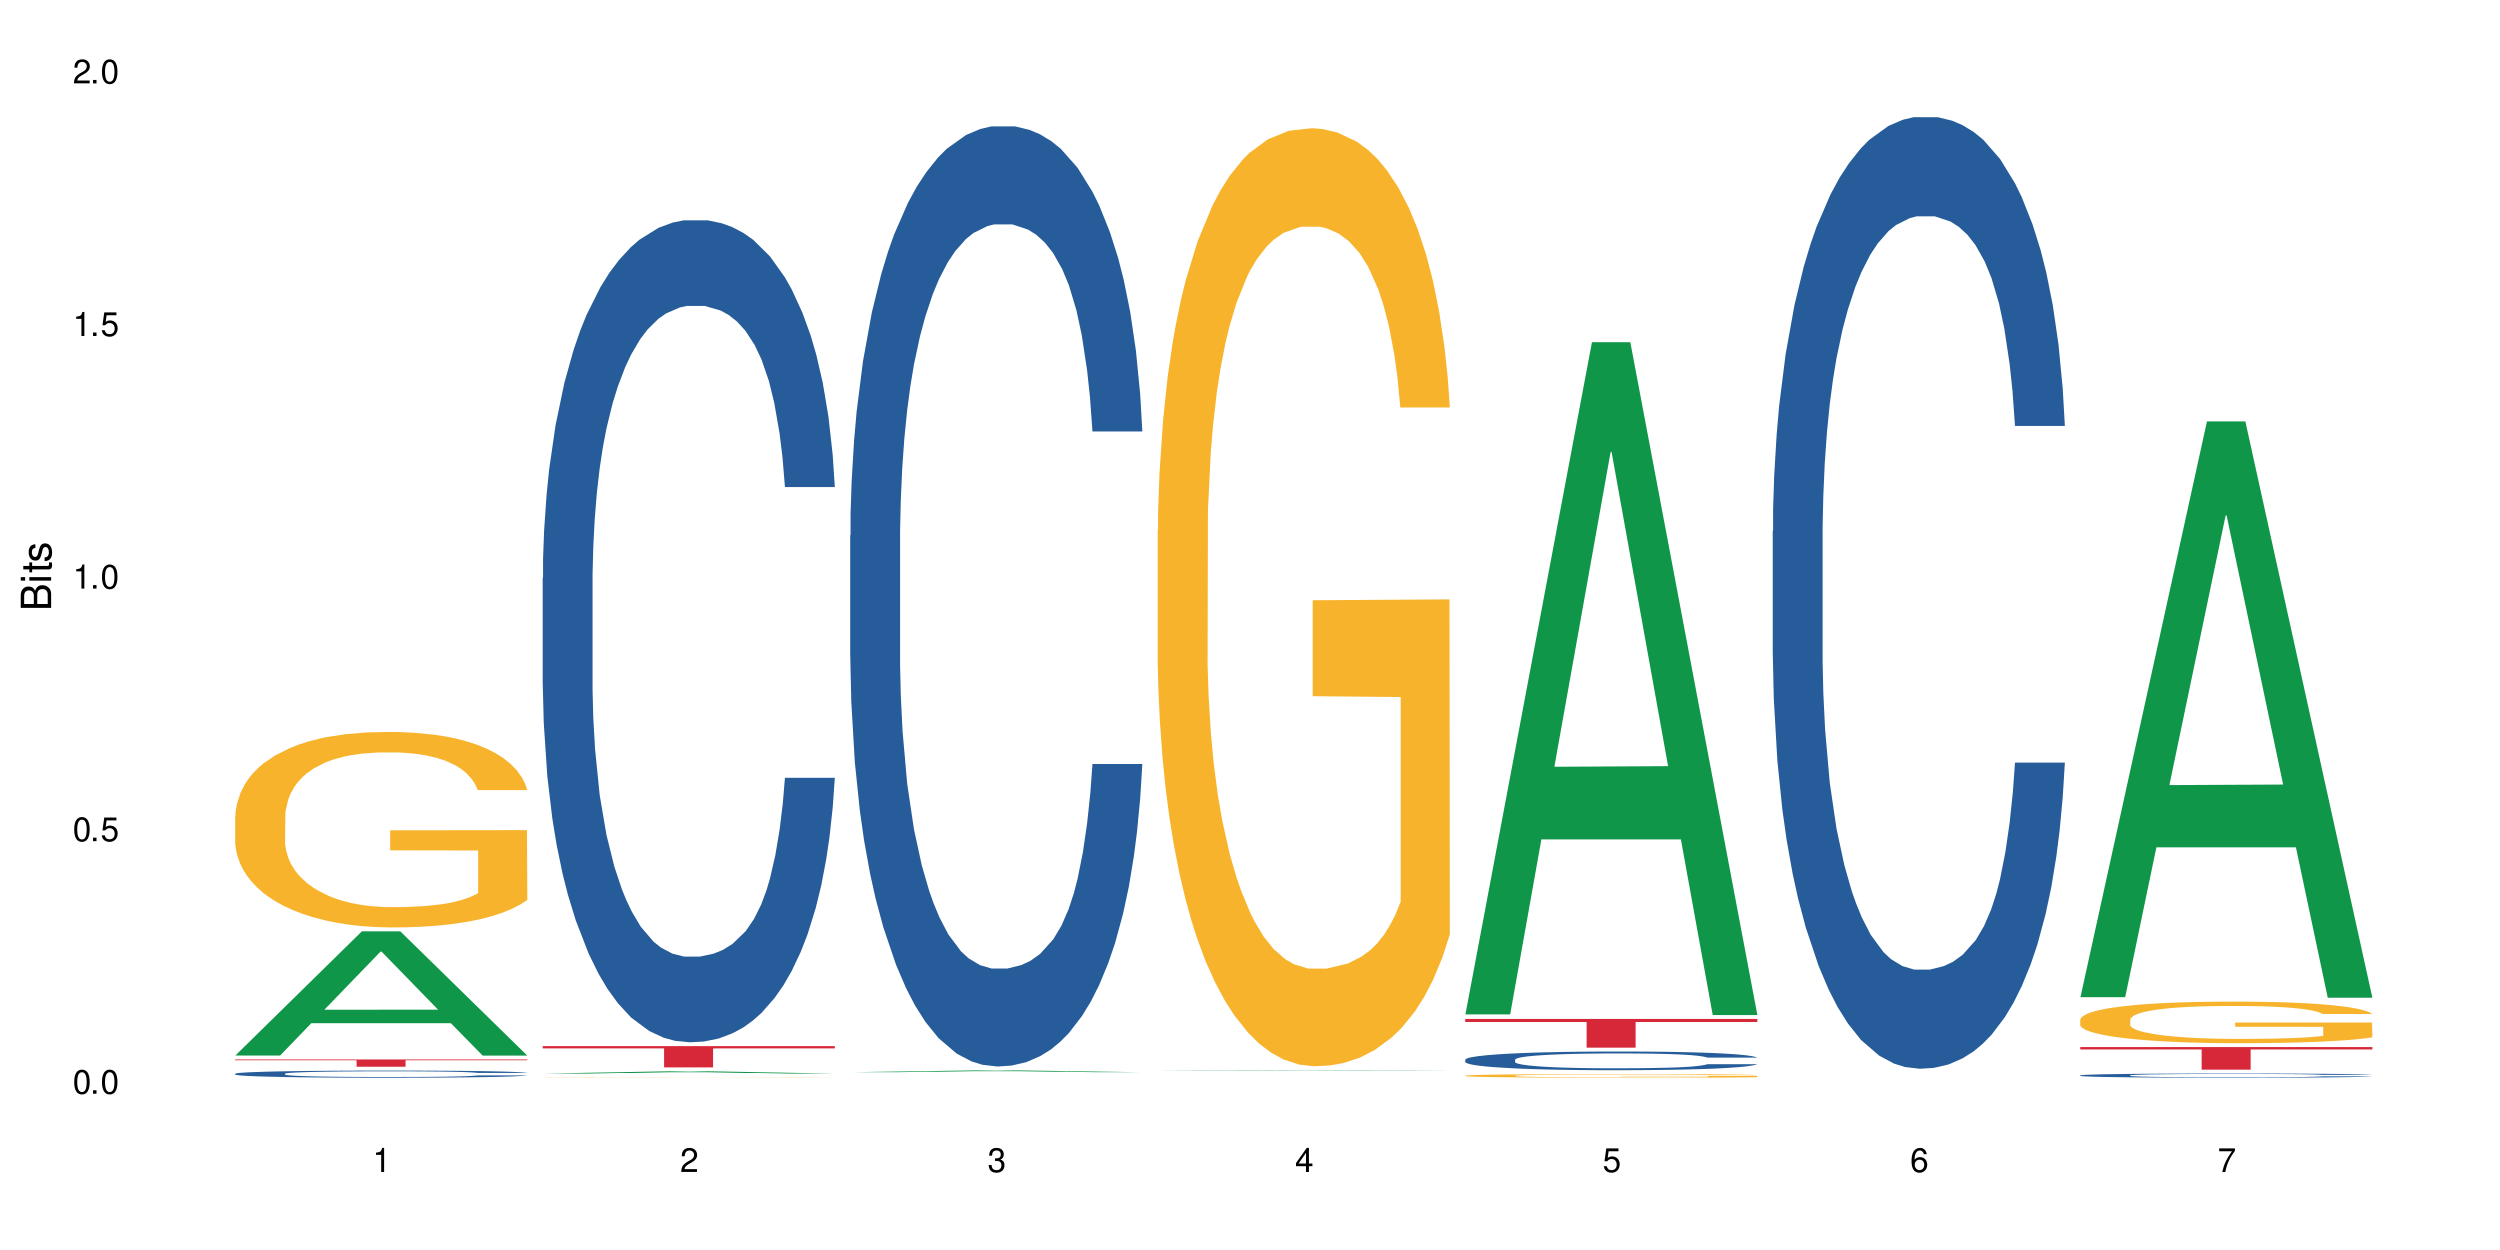 <?xml version="1.0" encoding="UTF-8"?>
<svg xmlns="http://www.w3.org/2000/svg" xmlns:xlink="http://www.w3.org/1999/xlink" width="720" height="360" viewBox="0 0 720 360">
<defs>
<g>
<g id="glyph-0-0">
</g>
<g id="glyph-0-1">
<path d="M 2.641 -6.938 C 2 -6.938 1.422 -6.656 1.078 -6.172 C 0.641 -5.562 0.406 -4.641 0.406 -3.359 C 0.406 -1.016 1.188 0.219 2.641 0.219 C 4.078 0.219 4.859 -1.016 4.859 -3.297 C 4.859 -4.641 4.656 -5.547 4.203 -6.172 C 3.844 -6.656 3.281 -6.938 2.641 -6.938 Z M 2.641 -6.188 C 3.547 -6.188 4 -5.25 4 -3.375 C 4 -1.406 3.562 -0.484 2.625 -0.484 C 1.734 -0.484 1.281 -1.438 1.281 -3.344 C 1.281 -5.25 1.734 -6.188 2.641 -6.188 Z M 2.641 -6.188 "/>
</g>
<g id="glyph-0-2">
<path d="M 1.828 -1 L 0.828 -1 L 0.828 0 L 1.828 0 Z M 1.828 -1 "/>
</g>
<g id="glyph-0-3">
<path d="M 4.562 -6.797 L 1.062 -6.797 L 0.547 -3.094 L 1.328 -3.094 C 1.719 -3.562 2.047 -3.734 2.578 -3.734 C 3.484 -3.734 4.062 -3.109 4.062 -2.094 C 4.062 -1.125 3.484 -0.531 2.578 -0.531 C 1.828 -0.531 1.375 -0.906 1.188 -1.672 L 0.328 -1.672 C 0.453 -1.109 0.547 -0.844 0.75 -0.594 C 1.125 -0.078 1.828 0.219 2.594 0.219 C 3.969 0.219 4.922 -0.781 4.922 -2.219 C 4.922 -3.562 4.031 -4.484 2.719 -4.484 C 2.25 -4.484 1.859 -4.359 1.469 -4.062 L 1.734 -5.969 L 4.562 -5.969 Z M 4.562 -6.797 "/>
</g>
<g id="glyph-0-4">
<path d="M 2.484 -4.938 L 2.484 0 L 3.328 0 L 3.328 -6.938 L 2.766 -6.938 C 2.469 -5.875 2.281 -5.734 0.984 -5.562 L 0.984 -4.938 Z M 2.484 -4.938 "/>
</g>
<g id="glyph-0-5">
<path d="M 4.859 -0.828 L 1.281 -0.828 C 1.359 -1.406 1.672 -1.781 2.5 -2.281 L 3.469 -2.828 C 4.406 -3.344 4.906 -4.062 4.906 -4.906 C 4.906 -5.484 4.672 -6.031 4.266 -6.406 C 3.859 -6.766 3.375 -6.938 2.719 -6.938 C 1.859 -6.938 1.219 -6.625 0.844 -6.031 C 0.609 -5.672 0.5 -5.234 0.484 -4.531 L 1.328 -4.531 C 1.359 -5.016 1.406 -5.281 1.531 -5.516 C 1.75 -5.938 2.188 -6.203 2.703 -6.203 C 3.469 -6.203 4.031 -5.641 4.031 -4.891 C 4.031 -4.344 3.719 -3.859 3.125 -3.516 L 2.234 -3 C 0.812 -2.172 0.406 -1.531 0.328 -0.016 L 4.859 -0.016 Z M 4.859 -0.828 "/>
</g>
<g id="glyph-0-6">
<path d="M 2.125 -3.188 L 2.578 -3.188 C 3.5 -3.188 3.984 -2.766 3.984 -1.922 C 3.984 -1.062 3.469 -0.531 2.594 -0.531 C 1.656 -0.531 1.203 -1 1.156 -2.016 L 0.312 -2.016 C 0.344 -1.453 0.438 -1.094 0.609 -0.781 C 0.953 -0.109 1.625 0.219 2.547 0.219 C 3.953 0.219 4.859 -0.625 4.859 -1.938 C 4.859 -2.828 4.516 -3.297 3.703 -3.594 C 4.344 -3.844 4.656 -4.328 4.656 -5.031 C 4.656 -6.219 3.875 -6.938 2.578 -6.938 C 1.203 -6.938 0.484 -6.172 0.453 -4.703 L 1.297 -4.703 C 1.312 -5.125 1.344 -5.359 1.453 -5.578 C 1.641 -5.969 2.062 -6.203 2.594 -6.203 C 3.344 -6.203 3.797 -5.75 3.797 -5 C 3.797 -4.516 3.609 -4.219 3.25 -4.047 C 3.016 -3.953 2.703 -3.922 2.125 -3.906 Z M 2.125 -3.188 "/>
</g>
<g id="glyph-0-7">
<path d="M 3.141 -1.672 L 3.141 0 L 3.984 0 L 3.984 -1.672 L 4.984 -1.672 L 4.984 -2.438 L 3.984 -2.438 L 3.984 -6.938 L 3.359 -6.938 L 0.266 -2.578 L 0.266 -1.672 Z M 3.141 -2.438 L 1 -2.438 L 3.141 -5.5 Z M 3.141 -2.438 "/>
</g>
<g id="glyph-0-8">
<path d="M 4.781 -5.125 C 4.609 -6.266 3.891 -6.938 2.844 -6.938 C 2.094 -6.938 1.422 -6.578 1.031 -5.953 C 0.594 -5.266 0.406 -4.422 0.406 -3.172 C 0.406 -2 0.578 -1.25 0.984 -0.641 C 1.359 -0.078 1.953 0.219 2.703 0.219 C 3.984 0.219 4.922 -0.75 4.922 -2.094 C 4.922 -3.375 4.062 -4.281 2.844 -4.281 C 2.172 -4.281 1.641 -4.031 1.281 -3.516 C 1.281 -5.234 1.828 -6.188 2.797 -6.188 C 3.391 -6.188 3.797 -5.797 3.938 -5.125 Z M 2.734 -3.531 C 3.547 -3.531 4.062 -2.953 4.062 -2.031 C 4.062 -1.156 3.484 -0.531 2.703 -0.531 C 1.922 -0.531 1.328 -1.188 1.328 -2.078 C 1.328 -2.938 1.906 -3.531 2.734 -3.531 Z M 2.734 -3.531 "/>
</g>
<g id="glyph-0-9">
<path d="M 4.984 -6.797 L 0.438 -6.797 L 0.438 -5.969 L 4.109 -5.969 C 2.5 -3.656 1.828 -2.234 1.328 0 L 2.219 0 C 2.594 -2.172 3.453 -4.047 4.984 -6.094 Z M 4.984 -6.797 "/>
</g>
<g id="glyph-1-0">
</g>
<g id="glyph-1-1">
<path d="M 0 -0.953 L 0 -4.891 C 0 -5.719 -0.234 -6.344 -0.734 -6.797 C -1.188 -7.234 -1.812 -7.469 -2.5 -7.469 C -3.547 -7.469 -4.188 -7 -4.625 -5.875 C -4.984 -6.688 -5.625 -7.094 -6.531 -7.094 C -7.172 -7.094 -7.734 -6.859 -8.141 -6.391 C -8.562 -5.922 -8.75 -5.344 -8.75 -4.5 L -8.75 -0.953 Z M -4.984 -2.062 L -7.766 -2.062 L -7.766 -4.219 C -7.766 -4.844 -7.688 -5.203 -7.453 -5.5 C -7.219 -5.812 -6.859 -5.969 -6.375 -5.969 C -5.891 -5.969 -5.531 -5.812 -5.297 -5.5 C -5.062 -5.203 -4.984 -4.844 -4.984 -4.219 Z M -0.984 -2.062 L -4 -2.062 L -4 -4.781 C -4 -5.766 -3.438 -6.359 -2.484 -6.359 C -1.547 -6.359 -0.984 -5.766 -0.984 -4.781 Z M -0.984 -2.062 "/>
</g>
<g id="glyph-1-2">
<path d="M -6.281 -1.797 L -6.281 -0.797 L 0 -0.797 L 0 -1.797 Z M -8.75 -1.797 L -8.75 -0.797 L -7.484 -0.797 L -7.484 -1.797 Z M -8.75 -1.797 "/>
</g>
<g id="glyph-1-3">
<path d="M -6.281 -3.047 L -6.281 -2.016 L -8.016 -2.016 L -8.016 -1.016 L -6.281 -1.016 L -6.281 -0.172 L -5.469 -0.172 L -5.469 -1.016 L -0.719 -1.016 C -0.078 -1.016 0.281 -1.453 0.281 -2.234 C 0.281 -2.5 0.25 -2.719 0.188 -3.047 L -0.641 -3.047 C -0.609 -2.906 -0.594 -2.766 -0.594 -2.562 C -0.594 -2.141 -0.719 -2.016 -1.156 -2.016 L -5.469 -2.016 L -5.469 -3.047 Z M -6.281 -3.047 "/>
</g>
<g id="glyph-1-4">
<path d="M -4.531 -5.25 C -5.766 -5.25 -6.469 -4.422 -6.469 -2.969 C -6.469 -1.516 -5.719 -0.562 -4.547 -0.562 C -3.562 -0.562 -3.094 -1.062 -2.734 -2.562 L -2.516 -3.484 C -2.344 -4.188 -2.094 -4.469 -1.641 -4.469 C -1.047 -4.469 -0.641 -3.875 -0.641 -3 C -0.641 -2.453 -0.797 -2 -1.062 -1.75 C -1.25 -1.594 -1.422 -1.531 -1.875 -1.469 L -1.875 -0.406 C -0.422 -0.453 0.281 -1.266 0.281 -2.922 C 0.281 -4.5 -0.5 -5.516 -1.719 -5.516 C -2.656 -5.516 -3.172 -4.984 -3.469 -3.734 L -3.703 -2.766 C -3.891 -1.953 -4.156 -1.609 -4.594 -1.609 C -5.188 -1.609 -5.547 -2.125 -5.547 -2.938 C -5.547 -3.75 -5.203 -4.172 -4.531 -4.203 Z M -4.531 -5.25 "/>
</g>
</g>
</defs>
<rect x="-72" y="-36" width="864" height="432" fill="rgb(100%, 100%, 100%)" fill-opacity="1"/>
<path fill-rule="nonzero" fill="rgb(6.275%, 58.824%, 28.235%)" fill-opacity="1" d="M 67.73 303.988 L 67.82 303.953 L 104.227 268.219 L 115.281 268.219 L 151.867 304.02 L 139.012 304.02 L 129.844 294.676 L 89.664 294.676 L 80.676 303.988 L 67.73 303.988 L 93.527 290.809 L 126.156 290.777 L 109.887 274.066 L 109.707 274.035 L 109.527 274.133 L 93.438 290.777 L 93.527 290.809 Z M 67.73 303.988 "/>
<path fill-rule="nonzero" fill="rgb(14.51%, 36.078%, 60%)" fill-opacity="1" d="M 67.73 309.223 L 67.832 309.219 L 67.832 309.176 L 68.141 309.105 L 68.859 309.012 L 69.578 308.953 L 71.426 308.84 L 73.988 308.734 L 76.656 308.648 L 78.605 308.602 L 80.352 308.562 L 84.352 308.492 L 86.918 308.457 L 89.688 308.426 L 93.074 308.395 L 95.535 308.375 L 101.078 308.344 L 105.18 308.332 L 108.363 308.328 L 115.238 308.328 L 119.34 308.336 L 122.316 308.344 L 125.598 308.359 L 128.371 308.375 L 133.191 308.418 L 137.5 308.469 L 139.449 308.5 L 142.527 308.559 L 144.891 308.613 L 146.531 308.664 L 148.379 308.734 L 150.02 308.816 L 151.25 308.914 L 151.867 308.996 L 137.5 308.996 L 136.785 308.918 L 135.961 308.859 L 134.422 308.785 L 132.883 308.73 L 130.73 308.676 L 128.781 308.641 L 126.113 308.602 L 123.754 308.582 L 121.289 308.562 L 118.93 308.551 L 114.414 308.543 L 107.234 308.543 L 103.23 308.559 L 101.078 308.574 L 98 308.598 L 95.844 308.625 L 93.281 308.66 L 91.535 308.695 L 89.379 308.742 L 87.84 308.785 L 86.098 308.848 L 85.07 308.895 L 84.148 308.949 L 83.328 309.008 L 82.711 309.074 L 82.301 309.145 L 82.094 309.215 L 82.094 309.504 L 82.301 309.574 L 82.812 309.652 L 84.148 309.766 L 86.098 309.867 L 88.355 309.945 L 90.508 310 L 91.742 310.027 L 93.383 310.059 L 95.945 310.094 L 99.641 310.133 L 101.797 310.148 L 105.078 310.164 L 108.465 310.172 L 112.98 310.172 L 116.98 310.164 L 119.648 310.152 L 122.418 310.141 L 126.215 310.105 L 128.574 310.078 L 130.629 310.039 L 132.168 310.004 L 133.191 309.977 L 134.73 309.918 L 135.961 309.852 L 136.887 309.785 L 137.5 309.723 L 151.867 309.723 L 151.25 309.797 L 150.328 309.871 L 149.402 309.926 L 147.969 309.992 L 146.324 310.051 L 143.965 310.117 L 142.016 310.16 L 139.449 310.207 L 137.09 310.242 L 134.527 310.273 L 130.73 310.312 L 128.266 310.332 L 125.598 310.348 L 122.418 310.363 L 118.418 310.375 L 114.109 310.383 L 110.105 310.387 L 105.797 310.383 L 102.617 310.375 L 98.41 310.355 L 93.176 310.324 L 89.379 310.289 L 86.406 310.25 L 83.84 310.215 L 80.969 310.164 L 77.273 310.082 L 75.016 310.016 L 73.477 309.965 L 71.734 309.891 L 70.5 309.824 L 69.066 309.719 L 68.039 309.586 L 67.73 309.48 Z M 67.73 309.223 "/>
<path fill-rule="nonzero" fill="rgb(96.863%, 70.196%, 16.863%)" fill-opacity="1" d="M 67.73 234.914 L 67.832 234.859 L 67.832 233.832 L 68.242 231.52 L 69.27 228.328 L 70.605 225.707 L 72.039 223.648 L 72.965 222.57 L 74.504 221.027 L 75.836 219.895 L 79.223 217.582 L 83.531 215.422 L 85.891 214.496 L 88.559 213.621 L 92.355 212.645 L 94.102 212.285 L 99.438 211.461 L 105.488 210.945 L 112.16 210.793 L 115.238 210.844 L 119.441 211.051 L 125.188 211.617 L 128.473 212.129 L 131.039 212.645 L 133.707 213.312 L 136.988 214.34 L 140.066 215.574 L 142.527 216.809 L 144.992 218.352 L 147.043 220 L 148.789 221.797 L 150.328 223.957 L 151.25 225.758 L 151.867 227.559 L 137.605 227.559 L 136.785 225.758 L 135.859 224.371 L 134.32 222.672 L 132.781 221.438 L 131.242 220.461 L 128.371 219.125 L 125.906 218.301 L 122.828 217.582 L 119.855 217.117 L 116.469 216.809 L 114.414 216.707 L 108.977 216.707 L 104.055 217.066 L 101.18 217.477 L 99.129 217.891 L 96.254 218.66 L 94.512 219.277 L 93.484 219.691 L 90.406 221.285 L 88.355 222.723 L 87.227 223.699 L 85.789 225.242 L 84.762 226.633 L 83.633 228.691 L 83.02 230.23 L 82.199 233.73 L 82.094 242.988 L 82.402 244.941 L 83.02 247.051 L 83.84 248.902 L 85.07 250.855 L 86.301 252.348 L 88.457 254.352 L 90.305 255.691 L 91.742 256.562 L 94.512 257.953 L 95.641 258.414 L 98.309 259.34 L 101.078 260.062 L 104.465 260.68 L 107.027 260.988 L 111.133 261.242 L 116.363 261.242 L 122.52 260.934 L 126.422 260.523 L 129.09 260.113 L 130.832 259.754 L 132.988 259.188 L 134.527 258.672 L 135.961 258.105 L 137.707 257.23 L 137.707 244.941 L 112.363 244.891 L 112.363 239.129 L 151.762 239.078 L 151.867 259.188 L 149.711 260.574 L 147.043 261.914 L 144.48 262.941 L 141.812 263.816 L 138.016 264.793 L 134.938 265.41 L 130.215 266.129 L 125.906 266.594 L 121.395 266.902 L 117.391 267.055 L 112.672 267.105 L 108.465 267.004 L 103.949 266.695 L 100.359 266.285 L 97.074 265.77 L 93.793 265.102 L 89.688 264.02 L 87.02 263.148 L 84.25 262.066 L 81.48 260.781 L 79.016 259.391 L 77.375 258.312 L 75.734 257.078 L 73.988 255.535 L 72.348 253.785 L 71.117 252.191 L 69.988 250.391 L 69.168 248.695 L 68.348 246.383 L 67.938 244.531 L 67.73 242.934 Z M 67.73 234.914 "/>
<path fill-rule="nonzero" fill="rgb(83.922%, 15.686%, 22.353%)" fill-opacity="1" d="M 67.73 305.133 L 151.867 305.133 L 151.867 305.355 L 116.801 305.355 L 116.801 307.215 L 102.695 307.215 L 102.695 305.359 L 102.488 305.355 L 67.73 305.355 Z M 67.73 305.133 "/>
<path fill-rule="nonzero" fill="rgb(6.275%, 58.824%, 28.235%)" fill-opacity="1" d="M 156.293 309.199 L 156.383 309.199 L 192.789 308.52 L 203.844 308.52 L 240.43 309.199 L 227.574 309.199 L 218.406 309.023 L 178.227 309.023 L 169.238 309.199 L 156.293 309.199 L 182.094 308.949 L 214.723 308.949 L 198.453 308.629 L 198.273 308.629 L 198.094 308.633 L 182.004 308.949 L 182.094 308.949 Z M 156.293 309.199 "/>
<path fill-rule="nonzero" fill="rgb(14.51%, 36.078%, 60%)" fill-opacity="1" d="M 156.293 166.449 L 156.398 166.234 L 156.398 161.039 L 156.703 152.816 L 157.422 142.43 L 158.141 135.289 L 159.988 122.523 L 162.555 110.188 L 165.223 100.668 L 167.172 95.039 L 168.914 90.711 L 172.918 82.707 L 175.48 78.594 L 178.25 74.918 L 181.637 71.238 L 184.102 69.074 L 189.641 65.613 L 193.746 64.098 L 196.926 63.449 L 203.801 63.449 L 207.902 64.312 L 210.879 65.395 L 214.164 67.125 L 216.934 69.074 L 221.754 73.836 L 226.066 79.895 L 228.016 83.355 L 231.094 90.062 L 233.453 96.555 L 235.094 102.18 L 236.941 110.188 L 238.582 119.926 L 239.812 130.961 L 240.43 140.266 L 226.066 140.266 L 225.348 131.609 L 224.527 124.902 L 222.988 116.031 L 221.449 109.754 L 219.293 103.48 L 217.344 99.367 L 214.676 95.258 L 212.316 92.66 L 209.855 90.711 L 207.492 89.414 L 202.98 88.117 L 197.746 88.117 L 195.797 88.547 L 191.797 90.281 L 189.641 91.793 L 186.562 94.824 L 184.406 97.637 L 181.844 101.965 L 180.098 105.645 L 177.945 111.27 L 176.406 116.246 L 174.66 123.387 L 173.633 128.797 L 172.711 134.855 L 171.891 141.996 L 171.273 149.57 L 170.863 157.578 L 170.66 165.367 L 170.66 198.906 L 170.863 206.699 L 171.379 215.785 L 172.711 228.984 L 174.66 240.453 L 176.918 249.543 L 179.074 256.035 L 180.305 259.062 L 181.945 262.527 L 184.512 266.855 L 188.203 271.18 L 190.359 272.914 L 193.641 274.645 L 197.027 275.508 L 201.543 275.508 L 205.543 274.645 L 208.211 273.562 L 210.98 271.832 L 214.777 268.152 L 217.137 264.691 L 219.191 260.578 L 220.73 256.469 L 221.754 253.004 L 223.293 246.297 L 224.527 238.941 L 225.449 231.367 L 226.066 224.008 L 240.43 224.008 L 239.812 232.664 L 238.891 241.102 L 237.969 247.379 L 236.531 254.953 L 234.891 261.66 L 232.527 269.234 L 230.578 274.211 L 228.016 279.621 L 225.656 283.73 L 223.09 287.41 L 219.293 291.738 L 216.832 293.902 L 214.164 295.852 L 210.98 297.582 L 206.98 299.098 L 202.672 299.961 L 198.668 300.18 L 194.359 299.746 L 191.18 298.879 L 186.973 296.934 L 181.738 293.035 L 177.945 288.926 L 174.969 284.812 L 172.402 280.488 L 169.531 274.645 L 165.836 265.121 L 163.578 257.766 L 162.039 251.707 L 160.297 243.266 L 159.066 235.695 L 157.629 223.574 L 156.602 208.211 L 156.293 196.312 Z M 156.293 166.449 "/>
<path fill-rule="nonzero" fill="rgb(96.863%, 70.196%, 16.863%)" fill-opacity="1" d="M 156.293 310.344 L 156.398 310.344 L 156.398 310.34 L 156.809 310.34 L 157.832 310.336 L 159.168 310.332 L 160.605 310.328 L 161.527 310.328 L 163.066 310.324 L 164.398 310.324 L 167.785 310.32 L 172.094 310.316 L 177.121 310.316 L 180.918 310.312 L 219.602 310.312 L 222.27 310.316 L 228.629 310.316 L 231.094 310.32 L 233.555 310.32 L 235.605 310.324 L 237.352 310.324 L 238.891 310.328 L 239.812 310.332 L 240.43 310.332 L 225.348 310.332 L 224.422 310.328 L 222.883 310.328 L 221.344 310.324 L 216.934 310.324 L 214.473 310.32 L 184.816 310.32 L 183.074 310.324 L 178.969 310.324 L 176.918 310.328 L 175.789 310.328 L 174.352 310.332 L 173.328 310.332 L 172.199 310.336 L 171.582 310.336 L 170.762 310.34 L 170.66 310.355 L 170.965 310.355 L 171.582 310.359 L 172.402 310.363 L 173.633 310.363 L 174.867 310.367 L 177.02 310.367 L 178.867 310.371 L 180.305 310.371 L 183.074 310.375 L 193.027 310.375 L 195.59 310.379 L 211.086 310.379 L 214.984 310.375 L 224.527 310.375 L 226.27 310.371 L 226.27 310.355 L 200.926 310.355 L 200.926 310.348 L 240.328 310.348 L 240.43 310.375 L 238.273 310.375 L 235.605 310.379 L 233.043 310.379 L 230.375 310.383 L 214.473 310.383 L 209.957 310.387 L 192.512 310.387 L 188.922 310.383 L 178.25 310.383 L 175.582 310.379 L 170.043 310.379 L 167.582 310.375 L 165.938 310.375 L 164.297 310.371 L 162.555 310.371 L 160.91 310.367 L 159.68 310.367 L 158.551 310.363 L 157.73 310.359 L 156.91 310.359 L 156.5 310.355 L 156.293 310.355 Z M 156.293 310.344 "/>
<path fill-rule="nonzero" fill="rgb(83.922%, 15.686%, 22.353%)" fill-opacity="1" d="M 156.293 301.289 L 240.43 301.289 L 240.43 301.945 L 205.363 301.949 L 205.363 307.406 L 191.258 307.406 L 191.258 301.957 L 191.051 301.945 L 156.293 301.945 Z M 156.293 301.289 "/>
<path fill-rule="nonzero" fill="rgb(6.275%, 58.824%, 28.235%)" fill-opacity="1" d="M 244.859 308.801 L 244.949 308.801 L 281.352 308.262 L 292.41 308.262 L 328.992 308.801 L 316.141 308.801 L 306.969 308.66 L 266.789 308.66 L 257.801 308.801 L 244.859 308.801 L 270.656 308.602 L 303.285 308.602 L 287.016 308.352 L 286.656 308.352 L 270.566 308.602 L 270.656 308.602 Z M 244.859 308.801 "/>
<path fill-rule="nonzero" fill="rgb(14.51%, 36.078%, 60%)" fill-opacity="1" d="M 244.859 154.211 L 244.961 153.961 L 244.961 148.023 L 245.27 138.617 L 245.988 126.738 L 246.703 118.574 L 248.551 103.973 L 251.117 89.867 L 253.785 78.977 L 255.734 72.543 L 257.477 67.594 L 261.48 58.438 L 264.043 53.734 L 266.816 49.527 L 270.199 45.32 L 272.664 42.844 L 278.203 38.887 L 282.309 37.152 L 285.488 36.41 L 292.363 36.41 L 296.469 37.402 L 299.441 38.637 L 302.727 40.617 L 305.496 42.844 L 310.32 48.289 L 314.629 55.219 L 316.578 59.18 L 319.656 66.852 L 322.016 74.273 L 323.656 80.711 L 325.504 89.867 L 327.145 101.004 L 328.379 113.625 L 328.992 124.266 L 314.629 124.266 L 313.91 114.367 L 313.09 106.695 L 311.551 96.547 L 310.012 89.371 L 307.855 82.195 L 305.906 77.492 L 303.238 72.789 L 300.879 69.82 L 298.418 67.594 L 296.059 66.109 L 291.543 64.625 L 286.309 64.625 L 284.359 65.117 L 280.359 67.098 L 278.203 68.832 L 275.125 72.297 L 272.973 75.512 L 270.406 80.461 L 268.66 84.668 L 266.508 91.102 L 264.969 96.797 L 263.223 104.961 L 262.199 111.148 L 261.273 118.078 L 260.453 126.246 L 259.84 134.906 L 259.426 144.062 L 259.223 152.973 L 259.223 191.332 L 259.426 200.242 L 259.941 210.637 L 261.273 225.73 L 263.223 238.848 L 265.48 249.242 L 267.637 256.664 L 268.867 260.129 L 270.508 264.09 L 273.074 269.039 L 276.77 273.988 L 278.922 275.969 L 282.207 277.949 L 285.59 278.938 L 290.105 278.938 L 294.109 277.949 L 296.773 276.711 L 299.547 274.73 L 303.344 270.523 L 305.703 266.566 L 307.754 261.863 L 309.293 257.16 L 310.32 253.199 L 311.859 245.527 L 313.09 237.113 L 314.012 228.453 L 314.629 220.039 L 328.992 220.039 L 328.379 229.938 L 327.453 239.59 L 326.531 246.766 L 325.094 255.43 L 323.453 263.102 L 321.094 271.762 L 319.145 277.453 L 316.578 283.641 L 314.219 288.344 L 311.652 292.551 L 307.855 297.5 L 305.395 299.973 L 302.727 302.203 L 299.547 304.18 L 295.543 305.914 L 291.234 306.902 L 287.234 307.152 L 282.926 306.656 L 279.742 305.668 L 275.535 303.438 L 270.305 298.984 L 266.508 294.281 L 263.531 289.582 L 260.965 284.629 L 258.094 277.949 L 254.398 267.059 L 252.145 258.645 L 250.605 251.715 L 248.859 242.066 L 247.629 233.402 L 246.191 219.543 L 245.164 201.973 L 244.859 188.363 Z M 244.859 154.211 "/>
<path fill-rule="nonzero" fill="rgb(6.275%, 58.824%, 28.235%)" fill-opacity="1" d="M 333.422 308.367 L 333.512 308.367 L 369.914 308.199 L 380.973 308.199 L 417.555 308.367 L 404.703 308.367 L 395.535 308.324 L 355.355 308.324 L 346.363 308.367 L 333.422 308.367 L 359.219 308.305 L 391.848 308.305 L 375.578 308.227 L 375.219 308.227 L 359.129 308.305 L 359.219 308.305 Z M 333.422 308.367 "/>
<path fill-rule="nonzero" fill="rgb(96.863%, 70.196%, 16.863%)" fill-opacity="1" d="M 333.422 152.637 L 333.523 152.391 L 333.523 147.457 L 333.934 136.355 L 334.961 121.059 L 336.293 108.473 L 337.73 98.605 L 338.652 93.422 L 340.191 86.023 L 341.527 80.594 L 344.914 69.492 L 349.223 59.129 L 351.582 54.688 L 354.25 50.492 L 358.047 45.805 L 359.789 44.078 L 365.125 40.129 L 371.18 37.664 L 377.848 36.922 L 380.926 37.168 L 385.133 38.156 L 390.879 40.871 L 394.164 43.336 L 396.727 45.805 L 399.395 49.012 L 402.68 53.945 L 405.758 59.867 L 408.219 65.789 L 410.684 73.191 L 412.734 81.086 L 414.477 89.723 L 416.016 100.086 L 416.941 108.719 L 417.555 117.355 L 403.293 117.355 L 402.473 108.719 L 401.551 102.059 L 400.012 93.918 L 398.473 87.996 L 396.934 83.309 L 394.059 76.895 L 391.598 72.945 L 388.52 69.492 L 385.543 67.27 L 382.156 65.789 L 380.105 65.297 L 374.668 65.297 L 369.742 67.023 L 366.871 68.996 L 364.816 70.973 L 361.945 74.672 L 360.199 77.633 L 359.176 79.605 L 356.098 87.254 L 354.043 94.164 L 352.914 98.852 L 351.48 106.254 L 350.453 112.914 L 349.324 122.785 L 348.711 130.188 L 347.887 146.965 L 347.785 191.375 L 348.094 200.75 L 348.711 210.867 L 349.531 219.75 L 350.762 229.125 L 351.992 236.277 L 354.148 245.902 L 355.992 252.316 L 357.43 256.512 L 360.199 263.172 L 361.328 265.395 L 363.996 269.832 L 366.766 273.289 L 370.152 276.25 L 372.719 277.73 L 376.824 278.961 L 382.055 278.961 L 388.211 277.484 L 392.109 275.508 L 394.777 273.535 L 396.523 271.809 L 398.676 269.094 L 400.215 266.625 L 401.652 263.914 L 403.398 259.719 L 403.398 200.75 L 378.055 200.504 L 378.055 172.871 L 417.453 172.625 L 417.555 269.094 L 415.402 275.754 L 412.734 282.172 L 410.168 287.105 L 407.5 291.301 L 403.703 295.988 L 400.625 298.949 L 395.906 302.402 L 391.598 304.621 L 387.082 306.102 L 383.082 306.844 L 378.363 307.09 L 374.156 306.598 L 369.641 305.117 L 366.051 303.141 L 362.766 300.676 L 359.484 297.469 L 355.379 292.285 L 352.711 288.09 L 349.941 282.91 L 347.172 276.742 L 344.707 270.082 L 343.066 264.898 L 341.426 258.977 L 339.68 251.574 L 338.039 243.188 L 336.809 235.539 L 335.68 226.902 L 334.859 218.762 L 334.035 207.66 L 333.625 198.777 L 333.422 191.129 Z M 333.422 152.637 "/>
<path fill-rule="nonzero" fill="rgb(6.275%, 58.824%, 28.235%)" fill-opacity="1" d="M 421.984 292.156 L 422.074 291.973 L 458.48 98.555 L 469.535 98.555 L 506.121 292.34 L 493.266 292.34 L 484.098 241.754 L 443.918 241.754 L 434.93 292.156 L 421.984 292.156 L 447.781 220.828 L 480.41 220.648 L 464.141 130.215 L 463.961 130.035 L 463.781 130.582 L 447.691 220.648 L 447.781 220.828 Z M 421.984 292.156 "/>
<path fill-rule="nonzero" fill="rgb(14.51%, 36.078%, 60%)" fill-opacity="1" d="M 421.984 305.18 L 422.086 305.176 L 422.086 305.059 L 422.395 304.871 L 423.113 304.633 L 423.832 304.473 L 425.68 304.18 L 428.242 303.902 L 430.91 303.684 L 432.859 303.555 L 434.605 303.457 L 438.605 303.277 L 441.172 303.184 L 443.941 303.098 L 447.328 303.016 L 449.789 302.965 L 455.332 302.887 L 459.434 302.852 L 462.617 302.84 L 469.488 302.84 L 473.594 302.859 L 476.57 302.883 L 479.852 302.922 L 482.625 302.965 L 487.445 303.074 L 491.754 303.211 L 493.703 303.289 L 496.781 303.441 L 499.145 303.59 L 500.785 303.719 L 502.633 303.902 L 504.273 304.121 L 505.504 304.371 L 506.121 304.586 L 491.754 304.586 L 491.035 304.387 L 490.215 304.234 L 488.676 304.035 L 487.137 303.891 L 484.984 303.75 L 483.035 303.656 L 480.367 303.562 L 478.008 303.504 L 475.543 303.457 L 473.184 303.43 L 468.668 303.398 L 463.438 303.398 L 461.488 303.41 L 457.484 303.449 L 455.332 303.484 L 452.254 303.551 L 450.098 303.617 L 447.531 303.715 L 445.789 303.797 L 443.633 303.926 L 442.094 304.039 L 440.352 304.199 L 439.324 304.324 L 438.402 304.461 L 437.582 304.625 L 436.965 304.797 L 436.555 304.977 L 436.348 305.156 L 436.348 305.918 L 436.555 306.094 L 437.066 306.301 L 438.402 306.602 L 440.352 306.863 L 442.609 307.07 L 444.762 307.219 L 445.992 307.285 L 447.637 307.363 L 450.199 307.465 L 453.895 307.562 L 456.051 307.602 L 459.332 307.641 L 462.719 307.66 L 467.234 307.66 L 471.234 307.641 L 473.902 307.617 L 476.672 307.574 L 480.469 307.492 L 482.828 307.414 L 484.879 307.32 L 486.418 307.227 L 487.445 307.148 L 488.984 306.996 L 490.215 306.828 L 491.141 306.656 L 491.754 306.488 L 506.121 306.488 L 505.504 306.688 L 504.582 306.879 L 503.656 307.02 L 502.223 307.191 L 500.578 307.344 L 498.219 307.516 L 496.27 307.629 L 493.703 307.754 L 491.344 307.848 L 488.781 307.93 L 484.984 308.027 L 482.52 308.078 L 479.852 308.121 L 476.672 308.16 L 472.672 308.195 L 468.363 308.215 L 464.359 308.223 L 460.051 308.211 L 456.871 308.191 L 452.664 308.148 L 447.43 308.059 L 443.633 307.965 L 440.66 307.871 L 438.094 307.773 L 435.219 307.641 L 431.527 307.422 L 429.27 307.258 L 427.73 307.117 L 425.984 306.926 L 424.754 306.754 L 423.32 306.48 L 422.293 306.129 L 421.984 305.859 Z M 421.984 305.18 "/>
<path fill-rule="nonzero" fill="rgb(96.863%, 70.196%, 16.863%)" fill-opacity="1" d="M 421.984 309.781 L 422.086 309.781 L 422.086 309.762 L 422.496 309.719 L 423.523 309.66 L 424.859 309.609 L 426.293 309.57 L 427.219 309.551 L 428.758 309.523 L 430.09 309.504 L 433.477 309.457 L 437.785 309.418 L 440.145 309.402 L 442.812 309.383 L 446.609 309.367 L 448.355 309.359 L 453.688 309.344 L 459.742 309.336 L 466.41 309.332 L 469.488 309.332 L 473.695 309.336 L 479.441 309.348 L 482.727 309.355 L 485.293 309.367 L 487.957 309.379 L 491.242 309.398 L 494.32 309.422 L 496.781 309.445 L 499.246 309.473 L 501.297 309.504 L 503.043 309.539 L 504.582 309.578 L 505.504 309.613 L 506.121 309.645 L 491.859 309.645 L 491.035 309.613 L 490.113 309.586 L 488.574 309.555 L 487.035 309.531 L 485.496 309.512 L 482.625 309.488 L 480.16 309.473 L 477.082 309.457 L 474.105 309.449 L 470.723 309.445 L 468.668 309.441 L 463.23 309.441 L 458.305 309.449 L 455.434 309.457 L 453.383 309.465 L 450.508 309.48 L 448.766 309.492 L 447.738 309.5 L 444.66 309.527 L 442.609 309.555 L 441.48 309.574 L 440.043 309.602 L 439.016 309.629 L 437.887 309.668 L 437.273 309.695 L 436.453 309.762 L 436.348 309.934 L 436.656 309.969 L 437.273 310.012 L 438.094 310.043 L 439.324 310.082 L 440.555 310.109 L 442.711 310.148 L 444.559 310.172 L 445.992 310.188 L 448.766 310.215 L 449.895 310.223 L 452.562 310.238 L 455.332 310.254 L 458.715 310.266 L 461.281 310.27 L 465.387 310.277 L 470.617 310.277 L 476.773 310.27 L 480.676 310.262 L 483.34 310.254 L 485.086 310.246 L 487.242 310.238 L 488.781 310.227 L 490.215 310.219 L 491.961 310.199 L 491.961 309.969 L 466.617 309.969 L 466.617 309.863 L 506.016 309.859 L 506.121 310.238 L 503.965 310.262 L 501.297 310.289 L 498.73 310.309 L 496.066 310.324 L 492.27 310.344 L 489.191 310.355 L 484.469 310.367 L 480.16 310.375 L 475.645 310.383 L 471.645 310.383 L 466.926 310.387 L 462.719 310.383 L 458.203 310.379 L 454.613 310.371 L 451.328 310.359 L 448.047 310.348 L 443.941 310.328 L 441.273 310.312 L 438.504 310.293 L 435.734 310.266 L 433.27 310.242 L 431.629 310.223 L 429.988 310.199 L 428.242 310.168 L 426.602 310.137 L 425.371 310.105 L 424.242 310.074 L 423.422 310.039 L 422.602 309.996 L 422.191 309.965 L 421.984 309.934 Z M 421.984 309.781 "/>
<path fill-rule="nonzero" fill="rgb(83.922%, 15.686%, 22.353%)" fill-opacity="1" d="M 421.984 293.449 L 506.121 293.449 L 506.121 294.336 L 471.055 294.344 L 471.055 301.727 L 456.945 301.727 L 456.945 294.352 L 456.742 294.336 L 421.984 294.336 Z M 421.984 293.449 "/>
<path fill-rule="nonzero" fill="rgb(14.51%, 36.078%, 60%)" fill-opacity="1" d="M 510.547 152.988 L 510.652 152.734 L 510.652 146.723 L 510.957 137.203 L 511.676 125.18 L 512.395 116.914 L 514.242 102.133 L 516.809 87.855 L 519.473 76.832 L 521.426 70.32 L 523.168 65.309 L 527.168 56.039 L 529.734 51.281 L 532.504 47.023 L 535.891 42.762 L 538.355 40.258 L 543.895 36.25 L 548 34.496 L 551.18 33.746 L 558.055 33.746 L 562.156 34.746 L 565.133 36 L 568.418 38.004 L 571.188 40.258 L 576.008 45.77 L 580.32 52.785 L 582.27 56.793 L 585.348 64.559 L 587.707 72.074 L 589.348 78.586 L 591.195 87.855 L 592.836 99.129 L 594.066 111.902 L 594.684 122.676 L 580.32 122.676 L 579.602 112.656 L 578.781 104.891 L 577.242 94.617 L 575.703 87.355 L 573.547 80.09 L 571.598 75.328 L 568.93 70.57 L 566.57 67.562 L 564.105 65.309 L 561.746 63.805 L 557.234 62.305 L 552 62.305 L 550.051 62.805 L 546.051 64.809 L 543.895 66.562 L 540.816 70.07 L 538.66 73.324 L 536.098 78.336 L 534.352 82.594 L 532.199 89.105 L 530.66 94.867 L 528.914 103.137 L 527.887 109.398 L 526.965 116.414 L 526.145 124.68 L 525.527 133.445 L 525.117 142.715 L 524.914 151.734 L 524.914 190.562 L 525.117 199.582 L 525.629 210.102 L 526.965 225.383 L 528.914 238.66 L 531.172 249.18 L 533.324 256.695 L 534.559 260.203 L 536.199 264.211 L 538.766 269.223 L 542.457 274.23 L 544.613 276.234 L 547.895 278.238 L 551.281 279.242 L 555.797 279.242 L 559.797 278.238 L 562.465 276.988 L 565.234 274.984 L 569.031 270.727 L 571.391 266.719 L 573.445 261.957 L 574.984 257.199 L 576.008 253.191 L 577.547 245.422 L 578.781 236.906 L 579.703 228.141 L 580.32 219.621 L 594.684 219.621 L 594.066 229.641 L 593.145 239.41 L 592.223 246.676 L 590.785 255.445 L 589.145 263.211 L 586.781 271.977 L 584.832 277.738 L 582.27 284 L 579.91 288.762 L 577.344 293.02 L 573.547 298.031 L 571.086 300.535 L 568.418 302.789 L 565.234 304.793 L 561.234 306.547 L 556.926 307.551 L 552.922 307.801 L 548.613 307.301 L 545.434 306.297 L 541.227 304.043 L 535.992 299.535 L 532.199 294.773 L 529.223 290.016 L 526.656 285.004 L 523.785 278.238 L 520.09 267.219 L 517.832 258.699 L 516.293 251.688 L 514.551 241.918 L 513.316 233.148 L 511.883 219.121 L 510.855 201.336 L 510.547 187.559 Z M 510.547 152.988 "/>
<path fill-rule="nonzero" fill="rgb(6.275%, 58.824%, 28.235%)" fill-opacity="1" d="M 599.113 287.199 L 599.203 287.043 L 635.605 121.371 L 646.664 121.371 L 683.246 287.355 L 670.395 287.355 L 661.223 244.027 L 621.043 244.027 L 612.055 287.199 L 599.113 287.199 L 624.91 226.105 L 657.539 225.949 L 641.27 148.488 L 641.09 148.332 L 640.91 148.801 L 624.82 225.949 L 624.91 226.105 Z M 599.113 287.199 "/>
<path fill-rule="nonzero" fill="rgb(14.51%, 36.078%, 60%)" fill-opacity="1" d="M 599.113 309.699 L 599.215 309.695 L 599.215 309.668 L 599.523 309.629 L 600.238 309.574 L 600.957 309.539 L 602.805 309.473 L 605.371 309.406 L 608.039 309.359 L 609.988 309.332 L 611.73 309.309 L 615.734 309.266 L 618.297 309.246 L 621.07 309.227 L 624.453 309.207 L 626.918 309.195 L 632.457 309.18 L 636.562 309.172 L 639.742 309.168 L 646.617 309.168 L 650.723 309.172 L 653.695 309.18 L 656.98 309.188 L 659.75 309.195 L 664.574 309.223 L 668.883 309.254 L 670.832 309.27 L 673.91 309.305 L 676.27 309.34 L 677.91 309.367 L 679.758 309.406 L 681.398 309.457 L 682.633 309.516 L 683.246 309.562 L 668.883 309.562 L 668.164 309.52 L 667.344 309.484 L 665.805 309.438 L 664.266 309.406 L 662.109 309.375 L 660.16 309.352 L 657.492 309.332 L 655.133 309.316 L 652.672 309.309 L 650.312 309.301 L 645.797 309.293 L 640.562 309.293 L 638.613 309.297 L 634.613 309.305 L 632.457 309.312 L 629.379 309.328 L 627.227 309.344 L 624.66 309.367 L 622.914 309.387 L 620.762 309.414 L 619.223 309.438 L 617.477 309.477 L 616.453 309.504 L 615.527 309.535 L 614.707 309.57 L 614.09 309.609 L 613.68 309.652 L 613.477 309.691 L 613.477 309.863 L 613.68 309.906 L 614.195 309.953 L 615.527 310.02 L 617.477 310.078 L 619.734 310.125 L 621.891 310.16 L 623.121 310.176 L 624.762 310.191 L 627.328 310.215 L 631.02 310.234 L 633.176 310.246 L 636.461 310.254 L 639.844 310.258 L 644.359 310.258 L 648.359 310.254 L 651.027 310.25 L 653.801 310.238 L 657.594 310.219 L 659.957 310.203 L 662.008 310.184 L 663.547 310.16 L 664.574 310.145 L 666.113 310.109 L 667.344 310.07 L 668.266 310.031 L 668.883 309.992 L 683.246 309.992 L 682.633 310.039 L 681.707 310.082 L 680.785 310.113 L 679.348 310.152 L 677.707 310.188 L 675.348 310.227 L 673.398 310.25 L 670.832 310.281 L 668.473 310.301 L 665.906 310.32 L 662.109 310.344 L 659.648 310.352 L 656.98 310.363 L 653.801 310.371 L 649.797 310.379 L 645.488 310.383 L 641.488 310.387 L 637.176 310.383 L 633.996 310.379 L 629.789 310.367 L 624.559 310.348 L 620.762 310.328 L 617.785 310.305 L 615.219 310.285 L 612.348 310.254 L 608.652 310.203 L 606.395 310.168 L 604.855 310.137 L 603.113 310.094 L 601.883 310.055 L 600.445 309.992 L 599.418 309.914 L 599.113 309.852 Z M 599.113 309.699 "/>
<path fill-rule="nonzero" fill="rgb(96.863%, 70.196%, 16.863%)" fill-opacity="1" d="M 599.113 293.598 L 599.215 293.586 L 599.215 293.367 L 599.625 292.875 L 600.652 292.195 L 601.984 291.637 L 603.422 291.199 L 604.344 290.973 L 605.883 290.645 L 607.219 290.402 L 610.602 289.91 L 614.914 289.449 L 617.273 289.254 L 619.941 289.066 L 623.738 288.859 L 625.48 288.785 L 630.816 288.609 L 636.871 288.5 L 643.539 288.469 L 646.617 288.477 L 650.824 288.523 L 656.57 288.641 L 659.852 288.75 L 662.418 288.859 L 665.086 289.004 L 668.367 289.223 L 671.445 289.484 L 673.91 289.746 L 676.371 290.074 L 678.426 290.426 L 680.168 290.809 L 681.707 291.266 L 682.633 291.648 L 683.246 292.031 L 668.984 292.031 L 668.164 291.648 L 667.242 291.355 L 665.703 290.992 L 664.164 290.73 L 662.625 290.523 L 659.75 290.238 L 657.289 290.062 L 654.211 289.91 L 651.234 289.812 L 647.848 289.746 L 645.797 289.723 L 640.359 289.723 L 635.434 289.801 L 632.559 289.887 L 630.508 289.977 L 627.637 290.141 L 625.891 290.27 L 624.863 290.359 L 621.785 290.699 L 619.734 291.004 L 618.605 291.211 L 617.168 291.539 L 616.145 291.836 L 615.016 292.273 L 614.398 292.602 L 613.578 293.344 L 613.477 295.312 L 613.785 295.73 L 614.398 296.176 L 615.219 296.57 L 616.453 296.988 L 617.684 297.305 L 619.836 297.73 L 621.684 298.016 L 623.121 298.199 L 625.891 298.496 L 627.02 298.594 L 629.688 298.789 L 632.457 298.945 L 635.844 299.074 L 638.41 299.141 L 642.512 299.195 L 647.746 299.195 L 653.902 299.129 L 657.801 299.043 L 660.469 298.953 L 662.211 298.879 L 664.367 298.758 L 665.906 298.648 L 667.344 298.527 L 669.086 298.344 L 669.086 295.73 L 643.742 295.719 L 643.742 294.492 L 683.145 294.48 L 683.246 298.758 L 681.094 299.055 L 678.426 299.336 L 675.859 299.555 L 673.191 299.742 L 669.395 299.949 L 666.316 300.082 L 661.598 300.234 L 657.289 300.332 L 652.773 300.398 L 648.773 300.43 L 644.051 300.441 L 639.844 300.422 L 635.332 300.355 L 631.738 300.266 L 628.457 300.156 L 625.172 300.016 L 621.07 299.785 L 618.402 299.602 L 615.629 299.371 L 612.859 299.098 L 610.398 298.801 L 608.758 298.57 L 607.113 298.309 L 605.371 297.98 L 603.73 297.609 L 602.496 297.27 L 601.367 296.887 L 600.547 296.527 L 599.727 296.035 L 599.316 295.641 L 599.113 295.301 Z M 599.113 293.598 "/>
<path fill-rule="nonzero" fill="rgb(83.922%, 15.686%, 22.353%)" fill-opacity="1" d="M 599.113 301.555 L 683.246 301.555 L 683.246 302.25 L 648.184 302.254 L 648.184 308.059 L 634.074 308.059 L 634.074 302.262 L 633.871 302.25 L 599.113 302.25 Z M 599.113 301.555 "/>
<g fill="rgb(0%, 0%, 0%)" fill-opacity="1">
<use xlink:href="#glyph-0-1" x="20.965" y="314.993"/>
<use xlink:href="#glyph-0-2" x="25.965" y="314.993"/>
<use xlink:href="#glyph-0-1" x="28.965" y="314.993"/>
</g>
<g fill="rgb(0%, 0%, 0%)" fill-opacity="1">
<use xlink:href="#glyph-0-1" x="20.965" y="242.251"/>
<use xlink:href="#glyph-0-2" x="25.965" y="242.251"/>
<use xlink:href="#glyph-0-3" x="28.965" y="242.251"/>
</g>
<g fill="rgb(0%, 0%, 0%)" fill-opacity="1">
<use xlink:href="#glyph-0-4" x="20.965" y="169.509"/>
<use xlink:href="#glyph-0-2" x="25.965" y="169.509"/>
<use xlink:href="#glyph-0-1" x="28.965" y="169.509"/>
</g>
<g fill="rgb(0%, 0%, 0%)" fill-opacity="1">
<use xlink:href="#glyph-0-4" x="20.965" y="96.767"/>
<use xlink:href="#glyph-0-2" x="25.965" y="96.767"/>
<use xlink:href="#glyph-0-3" x="28.965" y="96.767"/>
</g>
<g fill="rgb(0%, 0%, 0%)" fill-opacity="1">
<use xlink:href="#glyph-0-5" x="20.965" y="24.024"/>
<use xlink:href="#glyph-0-2" x="25.965" y="24.024"/>
<use xlink:href="#glyph-0-1" x="28.965" y="24.024"/>
</g>
<g fill="rgb(0%, 0%, 0%)" fill-opacity="1">
<use xlink:href="#glyph-0-4" x="107.297" y="337.532"/>
</g>
<g fill="rgb(0%, 0%, 0%)" fill-opacity="1">
<use xlink:href="#glyph-0-5" x="195.863" y="337.532"/>
</g>
<g fill="rgb(0%, 0%, 0%)" fill-opacity="1">
<use xlink:href="#glyph-0-6" x="284.426" y="337.532"/>
</g>
<g fill="rgb(0%, 0%, 0%)" fill-opacity="1">
<use xlink:href="#glyph-0-7" x="372.988" y="337.532"/>
</g>
<g fill="rgb(0%, 0%, 0%)" fill-opacity="1">
<use xlink:href="#glyph-0-3" x="461.551" y="337.532"/>
</g>
<g fill="rgb(0%, 0%, 0%)" fill-opacity="1">
<use xlink:href="#glyph-0-8" x="550.117" y="337.532"/>
</g>
<g fill="rgb(0%, 0%, 0%)" fill-opacity="1">
<use xlink:href="#glyph-0-9" x="638.68" y="337.532"/>
</g>
<g fill="rgb(0%, 0%, 0%)" fill-opacity="1">
<use xlink:href="#glyph-1-1" x="14.725" y="176.012"/>
<use xlink:href="#glyph-1-2" x="14.725" y="168.012"/>
<use xlink:href="#glyph-1-3" x="14.725" y="165.012"/>
<use xlink:href="#glyph-1-4" x="14.725" y="162.012"/>
</g>
</svg>
